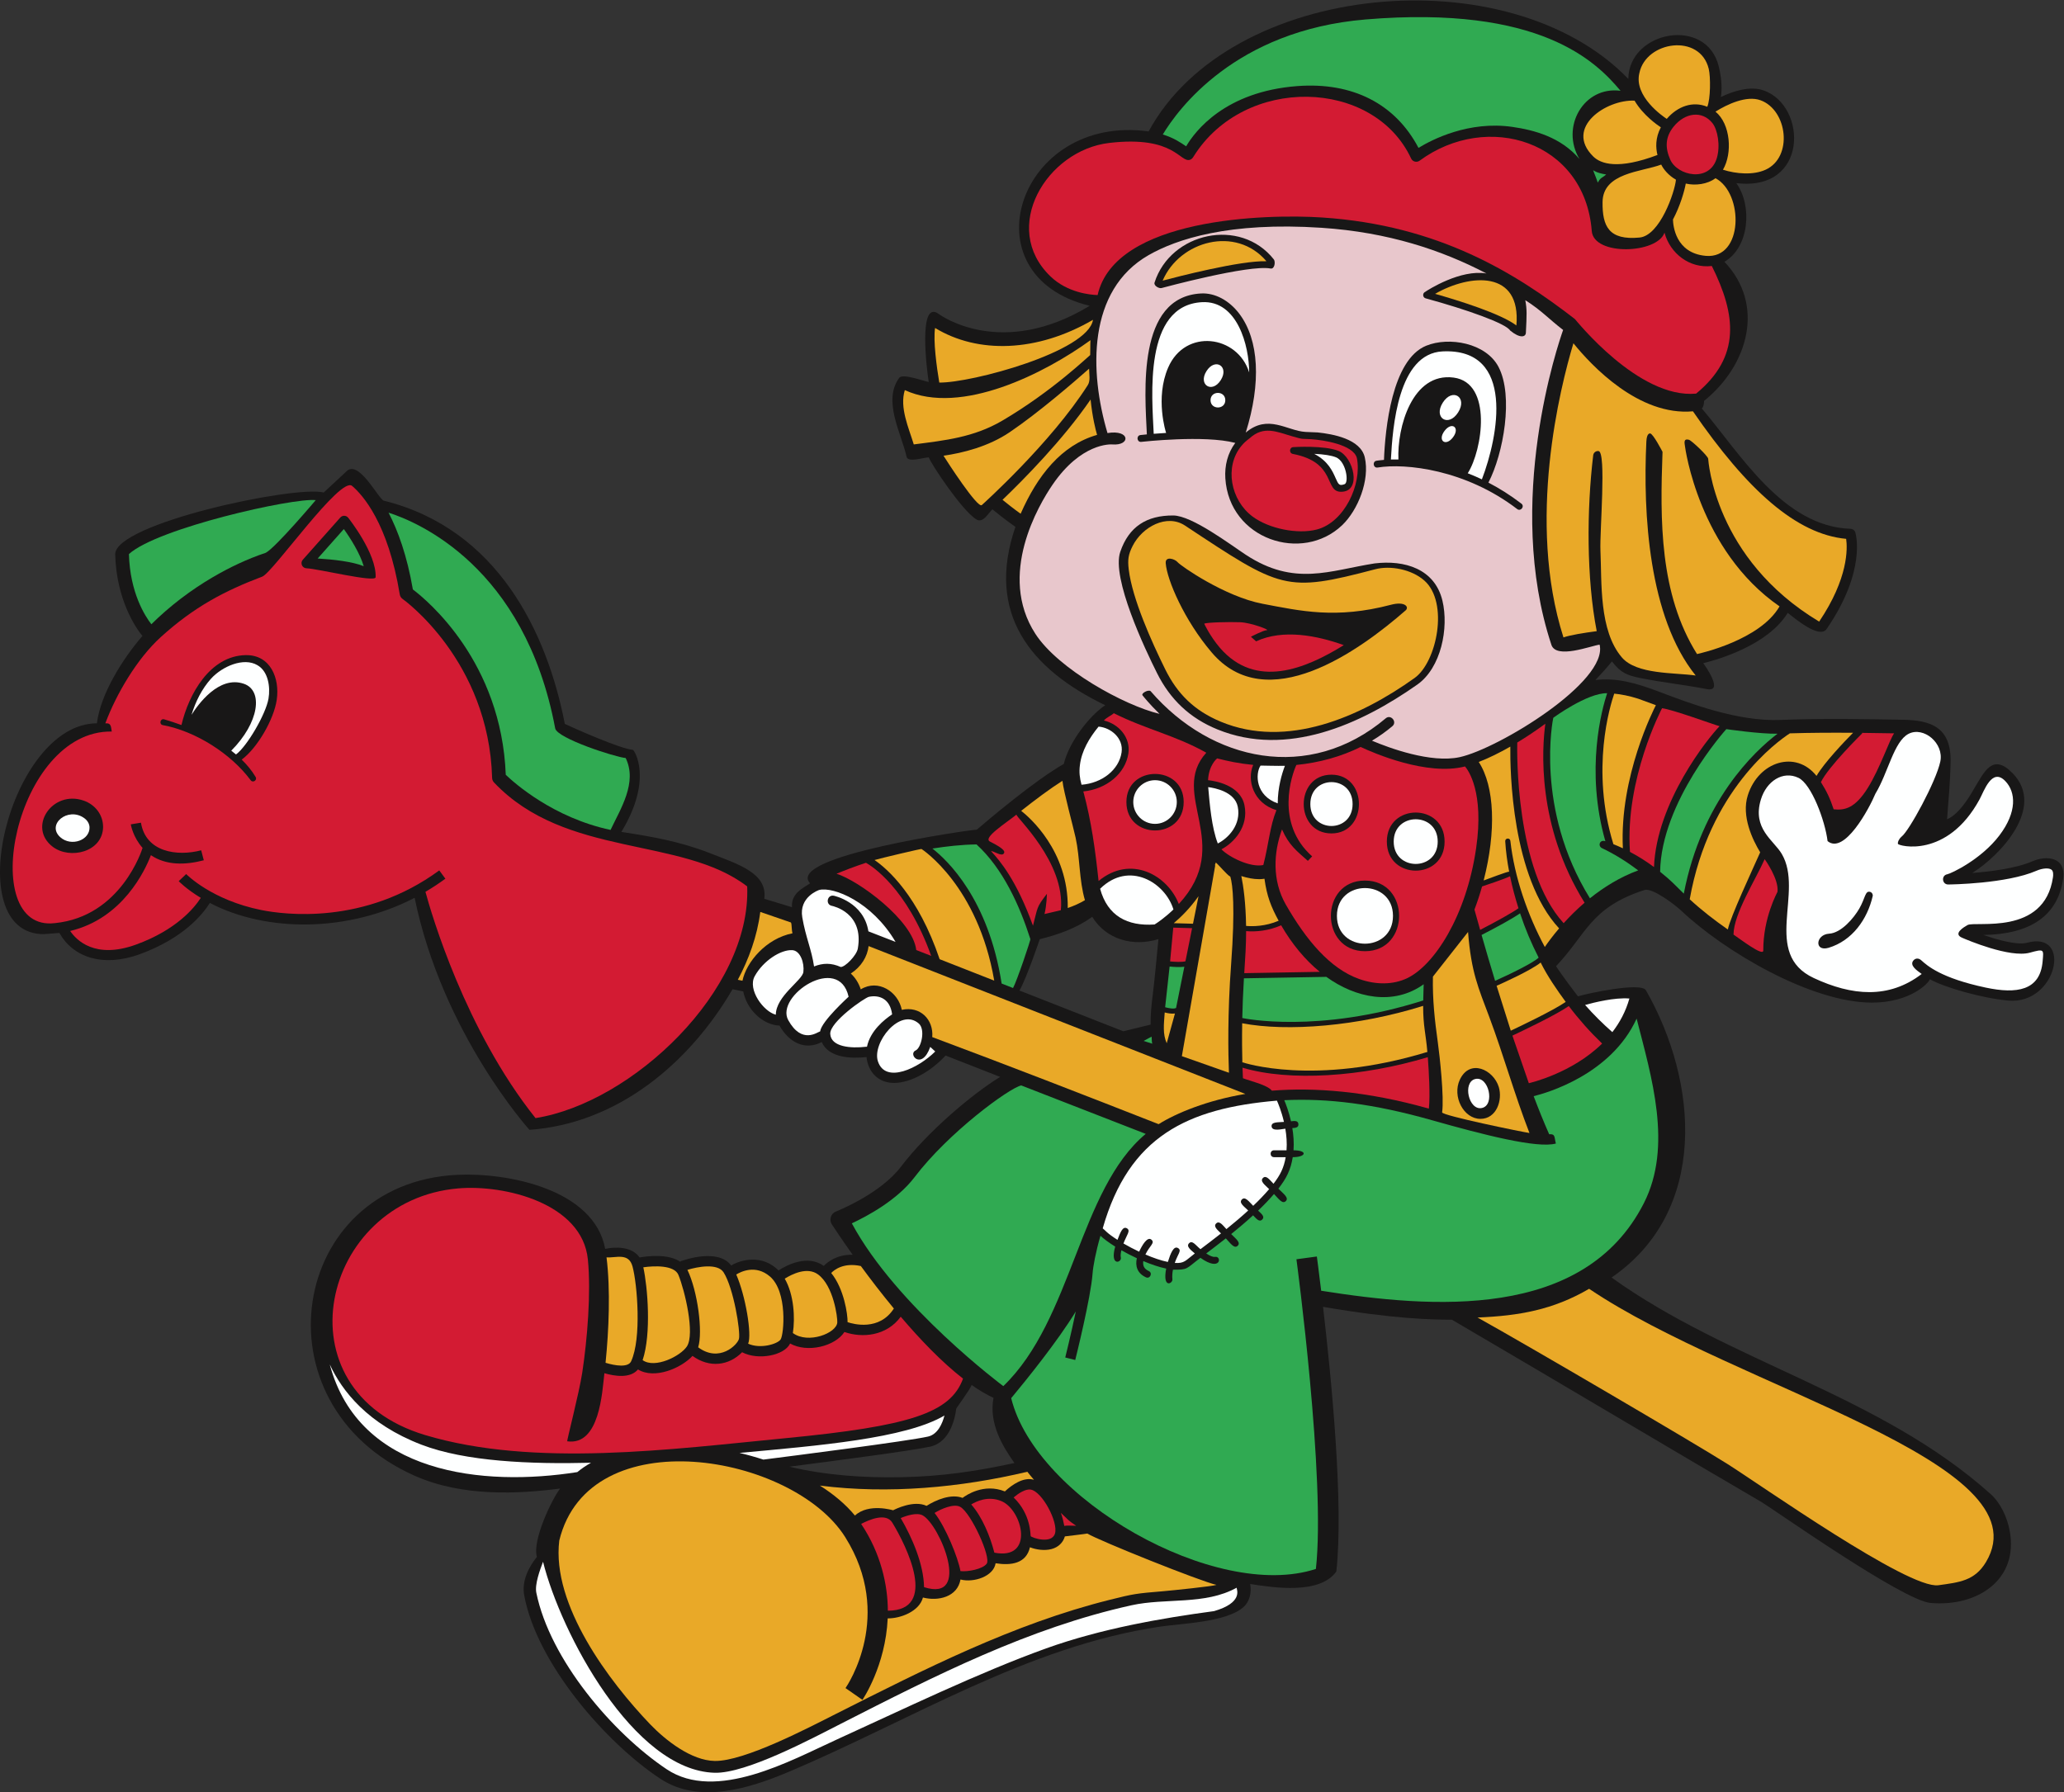 <?xml version="1.0" encoding="UTF-8" standalone="no"?>
<svg
   xmlns:dc="http://purl.org/dc/elements/1.1/"
   xmlns:cc="http://creativecommons.org/ns#"
   xmlns:rdf="http://www.w3.org/1999/02/22-rdf-syntax-ns#"
   xmlns:svg="http://www.w3.org/2000/svg"
   xmlns="http://www.w3.org/2000/svg"
   viewBox="0 0 801.107 695.76"
   height="695.76"
   width="801.107"
   xml:space="preserve"
   id="svg2"
   version="1.1"><rect x="0" y="0" width="801.107" height="695.76" fill="#333333" stroke="none"/><defs
     id="defs6" /><g
     transform="matrix(1.333,0,0,-1.333,0,695.76)"
     id="g10"><g
       transform="scale(0.1)"
       id="g12"><path
         id="path14"
         style="fill:#181717;fill-opacity:1;fill-rule:nonzero;stroke:none"
         d="m 6007.34,2660.19 c 0.55,3.79 0.86,7.37 0.96,10.76 v 4.21 c -1.37,49.15 -52.52,52.47 -90.53,35.95 -47.11,-20.47 -120.64,-29.8 -174.96,-34.02 83.3,52.54 212.54,191.06 118.44,289.43 -59.77,62.5 -83.71,4.26 -113.96,-45.04 -2.35,-3.8 -38.54,-72.25 -77.91,-87.87 3.75,58.13 8.86,98.09 10.21,167.22 1.93,101.24 -58.18,121.35 -139.32,122.47 -89.22,1.66 -238.53,4.43 -356.52,-0.54 -123.24,-5.17 -264.55,48.62 -349.02,80.76 -73.64,28.04 -128.73,42.73 -189.24,35.53 16.87,17.6 32.99,35.71 48.06,54.19 25.53,-33.2 43.83,-40.48 82.25,-48.28 63.89,-12.95 130.45,-20.01 193.87,-32.34 50.47,-9.81 -4.2,67.42 -10.28,75.45 43.91,10.8 188.6,52.65 245.98,146.66 15.16,-11.51 91.93,-78.15 113.24,-47.11 116.1,169.02 85.02,276.71 83.66,281.21 -1.88,6.13 -7.45,10.39 -13.85,10.6 -196.51,6.55 -320.39,217.71 -433.11,350.43 6.27,5.54 6.6,21.96 6.57,22.19 129.06,104.03 178.26,280.08 59.16,405.06 72.12,41.78 82.34,162.39 34.66,229.12 210.51,-25.63 206.88,223.75 80.67,269.5 -41.08,14.9 -91.45,-2.34 -125.57,-18.73 3.18,20.99 3.22,49.82 -6.21,88.88 -35.39,146.67 -261.62,103.92 -263.38,-36.12 -348.14,360.32 -1160.47,283.26 -1396.72,-153.03 -378.92,52.56 -534.69,-419.21 -171.66,-507.84 -255.25,-155.03 -431.85,-29.35 -439.31,-23.87 -61.34,45.22 -34.42,-167.01 -29.3,-197.93 -11.64,1.27 -75.83,25.93 -85.93,12.01 -48.76,-66.98 5.95,-160.73 21.38,-229.67 3.79,-17.88 48.06,-2.52 64.76,-1.84 3.52,-14.27 95.92,-155.24 139.04,-181.13 18.91,-11.35 33.66,18.1 46.23,29.73 9.18,-7.53 41.69,-33.93 66.95,-51.04 -86.99,-252.56 44.06,-414.83 261.51,-519.5 -46.62,-31.04 -105.68,-107.83 -120.66,-171 -84.59,-47.9 -223.15,-165.4 -252.91,-191.06 -12.03,-0.1 -560.65,-76.71 -485.83,-156.64 -19.53,-13.72 -55.83,-28.34 -52.72,-69.59 l -80.56,24.52 c 9.53,74.23 -73.13,99.74 -159.67,133.44 -86.85,33.82 -166.61,47.43 -256.59,61.4 93.41,153.71 37.59,238.88 33.3,239.1 -33.89,1.74 -174.83,64.3 -197.93,75.48 -51.73,266.81 -196.21,568.11 -527.15,650.12 -14.84,3.68 -73.8,123.07 -109.3,84.69 l -65.542,-60.95 c -82.828,21.52 -609.672,-90.28 -607.164,-180.43 3.605,-131.28 59.293,-213.18 79.261,-237.37 -57.238,-66.2 -121.836,-168.36 -132.562,-254.41 -252.973,-0.12 -403.778,-614 -154.75,-614 l 45.488,3.56 c 39.82,-70.97 126.637,-101.03 233.516,-62.16 127.246,46.27 183.652,115.91 204.59,149.49 167.066,-87.01 403.833,-85 596.303,14.98 81.48,-396.21 334.4,-675.78 334.4,-675.78 256.81,18.35 465.73,194.29 591.33,409.53 l 31.17,-6.42 c 9.63,-50.49 54.41,-97.23 105.54,-99.54 28.44,-50.41 75.12,-72.81 122.98,-47.95 20.36,-46.82 86.93,-48.36 130.33,-43.7 4.92,-44.52 35.01,-75.32 79.99,-75.32 51.91,0 111.78,37.57 150.2,79.81 l 159.01,-62.25 c -79.41,-48.24 -211.1,-159 -289.23,-261.99 -60.25,-79.42 -187.83,-129.62 -189.11,-130.12 -14.53,-5.64 -20.41,-23.75 -11.98,-36.84 3.09,-4.8 25.57,-39.49 60.82,-88.95 -45.91,0.87 -73.26,-21.24 -84.08,-32.49 -47.24,33.71 -106.88,2.84 -131.82,-13.17 -46.46,46.67 -107.81,32.46 -137.67,14.29 -38.6,50.95 -136.8,16.34 -148.16,12.07 l 0.62,-1.65 c -35.45,24.57 -96.13,17.11 -119.39,13.03 -21.78,32.01 -70.18,31.66 -100.07,24.98 -32.13,174.2 -284.86,222.76 -430.82,215.67 -488.309,-23.7 -593.195,-667.12 -124.57,-876.135 140.59,-62.696 304.68,-52.872 424.24,-37.54 -23.08,-29.14 -81.87,-150.925 -67.67,-199.062 -23.84,-29.453 -44.51,-69.988 -37.01,-111.328 35.89,-197.899 237.87,-430.352 396.61,-534.895 113.21,-74.566 259.26,-27.887 373,20.062 354.76,149.578 695.99,366.269 1082.81,423.23 59.26,8.907 188.79,12.414 239.77,54.934 20.6,17.168 26.25,43.836 21.6,69.141 69.35,-10.958 203.01,-31.165 250.93,36.335 22.02,196.145 -14.94,567.437 -38.67,770.837 205.82,-35.46 316.66,-37.26 375.37,-37.58 333.32,-195.16 673.03,-397.964 901.27,-530.901 30.36,-17.688 411.04,-287.07 492.62,-294.008 136.84,-11.629 257.03,68.527 229.94,210.902 -7.26,38.243 -25.86,79.922 -55.64,106.598 -323.54,289.799 -759.44,383.109 -1103.46,630.339 282.19,193.55 253.2,568.75 100.02,836.54 -14.26,24.94 -174.49,-10.19 -197.64,-17.59 0.59,-1.86 -47.63,61.85 -64.04,87.77 88.38,92.75 99.53,171.02 257.56,221.86 23.38,7.47 90.78,-44.77 106.6,-59.79 125.96,-119.35 378.81,-268.15 555.7,-268.15 112.31,0 166.1,57.65 168.46,68.17 41.72,-23.69 152.34,-55.47 228.63,-62.26 141.04,-12.59 188.13,204.79 54.53,168.43 -27.77,-7.58 -83.28,7.42 -127.2,22.69 138.57,2.08 216.66,56.98 232.24,163.56 v 0 z M 2625.56,917.395 v 0 c -109.6,-2.207 -220.62,5.359 -327.46,30.632 131.56,16.934 361.45,47.278 410.76,58.463 59.52,13.52 72.77,87.9 75.42,110.4 -1.23,0.12 38.18,52.57 44.92,69.04 21.5,-15.1 42.8,-27.84 63.57,-37.5 -14.16,-75.39 27.53,-142.38 61.06,-189.739 -114.07,-24.597 -211.92,-38.886 -328.27,-41.296 v 0 z m 730.85,1404.415 v 0 c -3.54,-27.77 -6.64,-57.44 -6.08,-86.32 l -79.69,-19.4 -302.13,118.62 c 22.14,40 58.99,149.53 58.99,149.53 54.84,13.66 106.66,31.92 152.79,65.11 41.53,-67.21 119.94,-87.4 192.74,-64.83 -4.4,-47.5 -11.72,-124.19 -16.62,-162.71 v 0 0" /><path
         id="path16"
         style="fill:#e9a928;fill-opacity:1;fill-rule:nonzero;stroke:none"
         d="m 5375.51,3650.2 c 4,-28.09 6.5,-114.87 -78.6,-240.99 -305.64,183.17 -322.79,471.19 -323.16,474.4 -0.96,8.23 -47.89,52.74 -55.84,55 -17.48,5 -12.6,-10.94 -11.64,-19.16 0.33,-2.97 40,-303.34 275.31,-465.92 -56.38,-97.8 -230.41,-136.73 -240.31,-138.86 -109.55,174.71 -107.72,390.95 -100.43,588.94 0,0 -27.36,53.13 -36.04,53.54 -8.75,0.42 -10.62,-15 -11.05,-23.75 -10.02,-208.65 6.58,-511.18 143.65,-681.22 -60.94,8.81 -172.13,2.41 -214.92,52.66 -67.17,78.35 -58.28,219.56 -62.44,311.56 -2.38,55.04 17.75,286.7 -5.45,289.48 -7.7,0.92 -14.71,-4.57 -15.63,-12.29 -18.96,-157.62 -19.82,-358.2 10.26,-512.23 -37.15,-4.88 -76.95,-11.29 -96.86,-18.22 -108.04,338.86 -9.41,729.03 28.97,856.71 52.19,-64.67 190.23,-212.43 348.1,-198.24 158.21,-229.89 301.49,-358.12 446.08,-371.41 v 0 z m -2456.45,113.66 c 60.52,58.03 176.23,174.89 256.43,292.07 5.41,-52.21 14.43,-87.63 18.94,-102.95 -103.98,-29.71 -173.92,-118.76 -222.61,-229.68 -19.5,13.81 -42.05,31.86 -52.76,40.56 v 0 z m -60.3,-15.31 c -12.12,-10.8 -101.83,128.16 -111.49,143.73 55.81,8.03 130.64,26.43 192.71,68.53 84.28,57.15 186.72,145.65 231.19,184.98 -0.04,-16.27 4.47,-34.9 -3.83,-47.87 -107.57,-168.93 -306.58,-347.59 -308.58,-349.37 v 0 z m -198.1,176.66 c -14.76,48.52 -41.84,107.09 -26.1,158.15 164.42,-75.54 409.54,50.18 540.67,145.44 -0.93,-10.11 -0.27,-33.66 -0.85,-43.31 -2.29,-0.87 -110.63,-106.04 -256.85,-191.58 -82.2,-48.08 -165.89,-57.06 -256.87,-68.7 v 0 z m 62.04,339.15 c 124.2,-75.63 296.5,-71.4 459.8,23.75 -14.43,-92.79 -353.89,-184.06 -447.54,-182.79 -7.6,44.91 -18.03,122.27 -12.26,159.04 v 0 0" /><path
         id="path18"
         style="fill:#e9a928;fill-opacity:1;fill-rule:nonzero;stroke:none"
         d="m 4966.52,4474.38 c -88.16,8 -94.9,88.39 -95.31,105.85 20.88,39.24 33.26,82.28 37.34,104.69 27.64,-6.53 63.01,-2.21 86.49,15.55 82.23,-43.62 82.11,-236.07 -28.52,-226.09 v 0 z m -300.31,156.19 c 0.55,86.42 113.77,88.04 170.78,109.62 6.96,-14.31 21.66,-31.9 42.93,-44 -3.26,-35.74 -46.6,-162.75 -105.94,-168.48 -89.94,-8.69 -108.45,33.28 -107.77,102.86 v 0 z m 93.18,295.81 c 24.46,-41.84 65.92,-70.77 76.55,-77.72 -16.6,-31.09 -14.89,-60.3 -9.81,-80.5 -114.43,-43.28 -165.08,-26.26 -187.32,-4.12 -84.55,84.06 38.22,166.23 120.58,162.34 v 0 z m 366.74,1.15 c 78.67,-28.55 95.26,-165.56 14.92,-202.25 -36.13,-16.49 -85.97,-12.26 -124.27,-0.05 28.24,48.07 22.24,133.13 -21.74,169.13 33.85,21.27 90.37,47.95 131.09,33.17 v 0 z m -352.69,79.29 c 19.35,93.52 176.81,116.34 201.99,12.02 5.59,-23.21 5.29,-88.12 -4.32,-110.29 -42.26,17.35 -86.21,1.53 -118,-35.27 -10.32,6.72 -96.39,65.23 -79.67,133.54 v 0 0" /><path
         id="path20"
         style="fill:#d31b33;fill-opacity:1;fill-rule:nonzero;stroke:none"
         d="m 3058.93,4414.32 c -147.68,141.7 -11.55,367.82 171.3,388.98 191.18,22.13 205.41,-59.45 235.26,-48.98 4.31,1.52 7.24,5.11 9.65,9.01 148.18,238.27 524.53,228.42 633.67,-5.45 4.37,-9.39 16.33,-12.45 24.65,-6.38 196.77,144.78 480.93,57.7 501.31,-204.74 5.7,-73.42 190.99,-66.58 211.77,-4.76 16.47,-60.99 73.23,-104.81 137.82,-97.16 70.78,-142.01 85.23,-263.93 -45.73,-371.7 -168.06,-15.75 -350.78,215.47 -353.2,217.34 -172.81,133.53 -395.35,273.07 -735.7,295.59 -162.68,10.79 -602.99,-0.71 -653.75,-225.9 -21.37,0.68 -87.62,6.68 -137.05,54.15 v 0 0" /><path
         id="path22"
         style="fill:#30aa52;fill-opacity:1;fill-rule:nonzero;stroke:none"
         d="m 3976.25,5162.84 c 509.38,42.53 671.78,-123.69 742.32,-207.73 -107.52,14.35 -175.5,-106.13 -119.53,-198.77 -54.29,63.69 -131.23,84.34 -195.43,93.6 -126.85,18.3 -233.75,-36.89 -273.34,-61.09 -67.46,128.31 -191.97,192.04 -352.75,179.96 -210.51,-15.86 -297.79,-131.16 -323.81,-175.44 -15.96,10.84 -35.19,24.43 -67.97,34.47 42.87,71.48 210.06,303.25 590.51,335 v 0 z m 676.09,-475.16 c -9.2,26.22 -9.68,24.37 -13.59,36.34 0.1,-0.1 8.59,-8.1 38.01,-12.67 -12.38,-11 -15.96,-7.78 -24.42,-23.67 v 0 0" /><path
         id="path24"
         style="fill:#d31b33;fill-opacity:1;fill-rule:nonzero;stroke:none"
         d="m 4998.71,4758.33 c -21.6,-70.99 -114.57,-50.91 -135.37,-3.72 -14.82,33.25 -15.45,64.78 9.59,95.84 33.34,41.36 83.11,47.85 113.07,10.7 15.11,-18.74 24.06,-65.58 12.71,-102.82 v 0 0" /><path
         id="path26"
         style="fill:#e9a928;fill-opacity:1;fill-rule:nonzero;stroke:none"
         d="m 4415.33,4271.64 c -46.46,35.11 -172.07,73.75 -236.81,92.12 102.52,58.72 250.97,69.75 236.81,-92.12 v 0 z m -727.77,187.05 c -88.42,104.28 -252.54,59.78 -302.25,-56.52 42.11,11.21 226.58,58.99 302.25,56.52 v 0 0" /><path
         id="path28"
         style="fill:#d31b33;fill-opacity:1;fill-rule:nonzero;stroke:none"
         d="m 3614.43,3920.64 c -49.78,-60.34 -31.44,-157.98 33.03,-205.73 47.34,-35.05 130.22,-52.06 186.52,-37.58 80.32,20.64 132.07,131.49 116.92,208.08 0.1,-0.46 -0.02,0.09 -0.04,0.09 -10.31,39.9 -100.02,52.66 -133.22,54.93 -27.97,1.92 -19.3,-2.04 -54.65,8.32 -46.49,13.63 -83.26,31.33 -123.89,-5.16 l 0.06,0.04 c -10.21,-7.95 -16.05,-12.49 -24.73,-22.99 v 0 z m 151.18,-3.3 v 0 c 1.54,0.1 90.72,5.66 131.93,-11.13 43.44,-17.69 68.79,-118.96 7.25,-118.96 -49.79,0 -11.96,85.64 -140.43,110.29 -11.43,2.2 -10.38,19.05 1.25,19.8 v 0 0" /><path
         id="path30"
         style="fill:#e8c7cc;fill-opacity:1;fill-rule:nonzero;stroke:none"
         d="m 4657.66,3342.09 c -25.43,-3.36 -126.35,-43.09 -140.39,-0.6 -137.97,417.23 20.99,880.15 34.12,917.08 -41.02,31.36 -62.5,56.6 -110.14,86.7 5,-27.91 4.38,-40.41 1.68,-95 -0.63,-12.59 -17.15,-16.97 -45.84,6.68 -11.78,20.27 -125.1,60.71 -245.96,93.69 -8.06,2.19 -9.92,13.16 -3.02,17.88 10.7,7.34 104.27,67.12 180.07,54.58 -129.55,67.61 -285.21,120.12 -480.41,133.04 -269.82,17.86 -422.61,-33.45 -503.34,-79.65 -178.96,-102.4 -172.4,-340.08 -119.74,-518.19 66.72,10.86 67.87,-37.42 14.06,-33.13 -5.14,0.42 -90.78,4.63 -174.2,-117.57 -39.82,-58.33 -161.11,-262.01 -49.84,-433.96 66.52,-102.82 259.04,-208.78 361.54,-233.16 -29.88,28.92 -47.25,51.26 -49.37,53.75 -5.38,6.31 18.26,18.41 23.65,12.1 176.87,-204.86 461.33,-267.23 684.37,-78.77 14.79,12.51 34.14,-10.41 19.36,-22.91 -18.54,-15.65 -38.44,-29.71 -59.42,-42.29 49.48,-20.87 171.49,-66.37 255.69,-47.85 113.14,24.87 432.83,219.95 407.13,327.58 v 0 z M 3361.74,4396.67 c 46.74,146.02 249.65,191 347.36,67.31 4.92,-6.24 2.85,-28.87 -9.71,-26.44 -63.26,11.89 -314.64,-56.23 -317.18,-56.91 -7.35,-2 -23.5,6.67 -20.47,16.04 v 0 z m -41.02,-444.16 c 6.21,0.7 12.42,1.32 18.62,1.9 -5.51,121.6 -30.24,400.29 157.61,410.43 40.22,2.25 81.96,-19.9 111.57,-59.07 57.57,-76.18 64.08,-201.51 18.77,-346.05 65.25,54.96 119.92,5.12 173.82,1.9 l 35.84,-1.53 c 44.2,-4.75 124.59,-18.84 136.94,-72.68 15.09,-66.02 -19.85,-153.57 -66.08,-197.62 -116.07,-110.57 -328.77,-41.56 -340,136.99 -2.28,36.38 6.66,73.35 28.97,102.85 -89.65,23.69 -271.9,3.22 -273.77,3.01 -12.87,-1.48 -15.08,18.41 -2.29,19.87 v 0 z m 805.98,-726.8 c -166,-116.59 -379.84,-212.75 -581.74,-130.56 -80.8,32.89 -137.56,87.38 -175.72,163.42 -34.94,69.59 -133.46,277.41 -107.31,353.91 25.08,73.38 76.78,106.15 154.14,105.79 54.79,-0.26 166.66,-85.11 211.39,-114.45 142.31,-93.34 244.45,-45.55 375.02,-25.16 86.41,10.43 175,-15 197.5,-108.57 19.04,-79.6 -3.83,-195.6 -73.28,-244.38 v 0 z m 290.98,511.22 c -150.3,115.2 -325.1,134.22 -406.39,120.99 -12.77,-2.1 -16.09,17.54 -3.4,19.71 1.5,0.26 9.24,1.5 21.88,2.51 3.37,89.13 22.87,291.83 122.93,332.49 66.54,27.04 174.16,8.23 210.7,-61.91 44.1,-84.59 14.24,-252.52 -29.55,-336.73 31.42,-16.32 63.67,-36.42 95.99,-61.2 10.34,-7.92 -1.79,-23.81 -12.16,-15.86 v 0 0" /><path
         id="path32"
         style="fill:#e9a928;fill-opacity:1;fill-rule:nonzero;stroke:none"
         d="m 4147.09,3528.89 c -36.64,32.42 -98.57,44.4 -142.66,32.8 -262.11,-68.98 -273.41,-58.3 -554.08,127.22 -52.81,34.91 -124.35,-3.6 -152.44,-59.34 -12.44,-24.75 -14.84,-39.41 -11.37,-68.48 10.32,-85.64 66.94,-211.29 106.23,-290.8 35.34,-71.5 84.57,-120.46 161.55,-152.52 192.71,-80.3 405.86,13.66 564.74,127.3 64.65,46.22 100.32,220.27 28.03,283.82 v 0 z m -54.26,-86.98 c -134.76,-117.77 -404.69,-312.53 -565.45,-121.64 -78.73,92.6 -129.47,210 -133.14,259.01 -1.66,21.97 27.36,12.02 34.51,3.08 8.34,-10.41 137.5,-100.41 247.5,-121.25 110,-20.84 213.75,-45.03 373.77,-2.91 41.48,10.91 53.55,-6.9 42.81,-16.29 v 0 0" /><path
         id="path34"
         style="fill:#30aa52;fill-opacity:1;fill-rule:nonzero;stroke:none"
         d="m 3355,2179.88 -25,8.12 23.03,12.41 c 1.01,-7.78 0.11,-13.07 1.97,-20.53 v 0 z m 1410.39,73.1 c 43.07,-168.85 105.72,-371.36 21.06,-537.61 -174.26,-342.4 -618.81,-305.8 -939.57,-254.95 -6.8,56.66 -11.76,93.71 -12.56,99.71 l -59.46,-8.02 c 0.84,-6.39 85.65,-640.579 56.66,-901.837 -291.05,-95.644 -815.56,204.493 -887.2,497.307 42.07,50.62 134.86,165.1 188.14,252.6 -13.96,-66.75 -30.51,-133.08 -30.76,-134.15 l 29.1,-7.3 c 1.84,7.4 45.37,182.05 50.41,251.3 1.54,21.22 8.97,62.03 23.03,110.54 9.82,-9.34 24.84,-20.34 42.91,-31.55 -16.33,-59.04 19.67,-46.7 16.37,-31.79 -1.2,5.38 -0.3,12.88 1.62,21.1 14.16,-8.06 29.37,-15.97 45.04,-23.23 -4.91,-21.51 0.17,-43.43 26.46,-55.58 11.88,-5.48 20.43,12.61 8.38,18.19 -13.79,6.34 -18.09,15.8 -16.09,29.1 23.08,-9.75 46.09,-17.56 66.64,-21.9 -11.25,-59.68 19.41,-43.33 18.12,-31.46 -1.01,9.34 -0.17,19.01 1.6,28.23 44.87,0 36.04,1.3 79.98,34.6 60.41,-42.76 63.05,6.52 42.35,2.81 -5.88,-1.09 -15.32,3.25 -25.47,9.91 16.97,12.83 36.46,27.65 57.07,43.93 13.12,-13.62 24.39,-31.35 34.59,-21.52 9.92,9.57 -6.47,21.14 -18.93,34.07 21.16,17.08 42.89,35.46 63.73,54.59 7.87,-7.75 17.48,-21.5 26.64,-12.22 8.91,9.05 -4.08,18.05 -12.03,25.89 16.58,15.86 32.27,32.08 46.23,48.4 13.07,-13.2 24.42,-30.57 34.46,-20.62 9.98,9.88 -7.74,22.03 -21.7,36.16 23.47,29.99 35.93,54.77 41.87,91.77 39.94,0 44.12,20 2.31,20 1.54,22.54 -0.18,44.61 -3.52,64.71 6.31,0.56 18.71,0.11 17.72,11.56 -1.04,11.91 -13.99,8.83 -21.57,8.19 -6.25,27.57 -14.64,49.66 -19.63,61.48 125.92,5.85 259.13,-9.83 430.38,-58.43 148.1,-41.97 306.75,-82.9 360.52,-67.78 -5.06,18.07 -0.8,28.59 -19.57,26.99 -16.09,36.31 -30.99,73.44 -45.17,110.94 36.68,8.94 225.21,62.28 299.84,225.87 v 0 z M 2480.28,1656.75 c 44.83,20.87 131.89,67.45 182.56,134.26 98.75,130.18 275.18,259.46 310.75,267.36 l 362.5,-141.1 c -194.51,-162.18 -212.87,-540.54 -414.74,-734.63 0,0 -310.93,231.81 -441.07,474.11 v 0 0" /><path
         id="path36"
         style="fill:#30aa52;fill-opacity:1;fill-rule:nonzero;stroke:none"
         d="m 2843.42,2760.25 c 77.36,-70.85 125.5,-178.12 156.64,-275.49 2.48,0.78 -40,-124.81 -50.36,-142.68 l -33.2,13.04 c -38.36,245.74 -157.32,358.57 -201.55,393.15 41.47,6.32 83.44,11.36 128.47,11.98 v 0 z m 2183.16,335.76 c -2.03,-2.01 -190.04,-211.99 -192.75,-415.42 31.68,-25.32 42.17,-37.34 68.96,-63.61 52.23,270.83 205.67,414.46 272.78,465.67 -50.82,-0.99 -148.99,13.36 -148.99,13.36 v 0 z m -1633.98,-809.94 12.99,118.54 c 12.26,-1.24 29.27,-2.38 42.93,-0.59 l -24.3,-120.95 -0.61,0.85 c -4.63,-3.27 -18.79,-1.19 -31.01,2.15 v 0 z m 469.28,88.48 c 84.8,-61.22 195.09,-85.04 283.49,-21.52 -0.68,-15.69 -1.09,-31.44 -1.33,-47.19 -306.05,-97.35 -522.16,-52.18 -526.83,-51.17 0.76,35.12 2.22,73.98 4.76,115.67 l 239.91,4.21 v 0 z m 452.05,122.05 c 41.4,21.26 88.73,46.65 112.09,63.09 15.5,-46.48 31.99,-85.56 54.06,-129.14 -14.2,-14.13 -80.04,-46.8 -126.76,-67.52 -13.5,44.41 -26.68,88.93 -39.39,133.57 v 0 z m 315.52,106.79 c -161.56,261.16 -107.32,522.95 -106.75,525.59 -0.2,0.04 98.84,72.78 156.85,71.7 -15.12,-45.89 -64.41,-223.29 -5.16,-431.09 -17.09,5.76 -22.46,-14.23 -9.76,-20.2 36.93,-17.42 72.58,-39.99 105.39,-64.68 -54.08,-20.05 -101.13,-49.69 -140.57,-81.32 v 0 0" /><path
         id="path38"
         style="fill:#30aa52;fill-opacity:1;fill-rule:nonzero;stroke:none"
         d="m 924.977,3592.95 c 45.863,-2.77 100.863,-8.91 134.113,-22.37 -11.03,37.57 -38.96,81.76 -57.95,108.11 l -76.163,-85.74 v 0 0" /><path
         id="path40"
         style="fill:#30aa52;fill-opacity:1;fill-rule:nonzero;stroke:none"
         d="m 375.414,3605.82 c 82.141,75.25 478.195,164.6 543.977,157.16 0,0 -116.875,-138.34 -145.438,-153.3 -54.324,-18.14 -105.281,-42.52 -153.812,-70.82 -64.821,-37.93 -126.043,-84.52 -179.422,-137.36 -18.391,23.7 -62.203,91.61 -65.305,204.32 v 0 z M 1616.52,3098.35 c 5.45,-29.2 175.16,-84 205.29,-86.46 34.75,-71.64 -15.22,-148.3 -44.04,-209.39 -166.88,35.52 -280.1,136.53 -305.12,160.55 -12.61,328.78 -227.86,507.54 -270.51,539.81 -16.93,98.6 -43.46,171 -70.73,223.54 82.66,-26.23 396.54,-155.72 485.11,-628.05 v 0 0" /><path
         id="path42"
         style="fill:#d31b33;fill-opacity:1;fill-rule:nonzero;stroke:none"
         d="m 1333.98,1758.49 c 136.08,11.67 361.37,-43.75 377.7,-206.58 9.67,-96.51 -1.65,-233.52 -16.41,-330.57 -9.25,-60.27 -45.61,-199.11 -43.59,-199.39 94.35,-13.29 101.64,142.84 108.17,198.26 29.44,-8.48 74.98,-16.01 97.79,11 48.59,-29.81 126.4,4.25 158.74,39.44 49.83,-36.03 106.05,-28.33 144.43,10.7 47.06,-24.8 123.83,-9.03 139.75,25.45 49.92,-28 130.55,-8.64 158.17,33.5 52.69,-18.3 122.85,-11.53 163.97,44.49 56.37,-66.24 119.26,-131.92 181.41,-180.3 -36.59,-100.04 -153.9,-138.32 -516.8,-173.44 -329.37,-31.859 -731.87,-86.155 -1049.42,9.08 -433.132,129.88 -303.156,684.1 96.09,718.36 v 0 0" /><path
         id="path44"
         style="fill:#e9a928;fill-opacity:1;fill-rule:nonzero;stroke:none"
         d="m 1628.44,732.832 c 86.63,356.208 680.86,252.09 832.71,9.856 143.07,-228.243 6.64,-430.958 0.76,-439.473 l 49.27,-34.25 c 1.06,1.531 67.3,99.101 73.55,237.265 37.66,-0.476 92.16,20.547 102.64,60.754 44.61,-11.504 100.46,1.649 109.33,52.461 38.81,-10.043 96.28,9.149 102.26,47.285 44.81,-7.035 88.99,-1.195 99.97,46.598 18.04,-7.144 42.59,-10.508 62.5,-5.293 19.76,5.188 33.69,18.305 39.21,36.953 0,0.024 63.09,7.524 65.38,8.332 33.57,-20.593 329.88,-139.472 376.03,-149.519 -9.67,-4.016 -131.74,-16.496 -154.82,-18.43 -79.2,-6.621 -85.59,-7.449 -156.59,-25.215 C 2949.98,489.934 2691.44,357.91 2435.55,228.84 2353.74,187.578 2167.56,89.746 2081.45,91.008 c -68.9,1.016 -143.86,60.555 -187.97,106.394 -119.08,124.219 -287.87,347.754 -265.04,535.43 v 0 0" /><path
         id="path46"
         style="fill:#e9a928;fill-opacity:1;fill-rule:nonzero;stroke:none"
         d="m 2925.89,875.996 c -61.34,24.688 -113.31,-11.367 -123.12,-18.867 -33.48,12.754 -77.44,-5.82 -104.86,-23.191 -37.46,17.468 -91.25,-9.661 -97.4,-12.883 0.06,-0.117 -71.11,21.925 -111.13,-15.379 -27.28,33.062 -62.37,62.176 -101.98,87.285 199.56,-25.266 409.46,-5.859 603.93,40.281 6.22,-7.969 12.72,-15.715 19.28,-23.398 -30.19,9.179 -64.11,-14.602 -84.72,-33.848 v 0 0" /><path
         id="path48"
         style="fill:#e9a928;fill-opacity:1;fill-rule:nonzero;stroke:none"
         d="m 1766.05,1557.65 c 26.86,-2.2 64.56,14.91 75.72,-26.66 13.87,-51.67 26.68,-209.53 -4.13,-276.09 -8.64,-18.67 -45.95,-13.05 -74.44,-4.29 9.61,94.47 14.57,213.11 2.85,307.04 v 0 z m 740.5,-25.29 c 27.45,-37.45 60.18,-80.27 96.14,-123.73 -42.46,-66.09 -117.89,-45.41 -134.74,-39.72 0.35,23.33 -10.43,97.44 -47.68,143.18 8.09,8.52 35.42,31.34 86.28,20.27 v 0 z m -124.94,-24.22 c 45.62,-33.1 57.34,-126.13 56.35,-140.12 -2.19,-31.23 -84.85,-63.53 -129.33,-30.79 6.66,43.26 3.48,111.61 -23.67,158.38 20.69,12.96 65.18,35.38 96.65,12.53 v 0 z m -140.06,-5.96 c 52.19,-44.33 41.06,-168.97 31.44,-183.61 -9.29,-13.61 -59.52,-28.4 -94.63,-12.37 11.58,26.82 -7.53,139.31 -34.57,201.51 12.6,7.83 55.98,30 97.76,-5.53 v 0 z m -134.61,11.72 c 29.26,-45.88 49.58,-172.68 44.7,-193.55 -3.97,-17.07 -56.68,-70.56 -118.76,-24.67 14.13,44.87 -1.52,163.8 -31.32,225.59 29.59,9.06 87.83,20.14 105.38,-7.37 v 0 z m -233.78,14.8 c 32.07,4.65 90.36,6.76 102.24,-22.22 18.01,-43.9 48.92,-171.29 24.57,-208.37 -18.16,-27.66 -92.38,-65.57 -128.82,-39.8 25.77,77.12 14.64,212.72 2.01,270.39 v 0 0" /><path
         id="path50"
         style="fill:#d31b33;fill-opacity:1;fill-rule:nonzero;stroke:none"
         d="m 2585.17,528.586 c -0.26,74.91 -20.4,167.293 -77.73,252.754 23.79,12.398 72.6,33.672 90.9,3.465 40.91,-67.489 134.87,-255.645 -13.17,-256.219 v 0 z m 503.81,284.812 c 25.53,-23.261 16.2,-18.035 44.57,-37.5 -19.16,0.43 -26.97,1.258 -34.59,-0.41 -1.75,9.453 -5.62,26.457 -9.98,37.91 v 0 z m -137.63,44.981 c 13.65,11.582 34.37,25.519 49.88,22.949 33.34,-5.613 80.45,-94.637 70.63,-127.832 -9.56,-32.363 -68.52,-12.266 -70.77,-7.605 -1.19,2.5 1.68,62.976 -49.74,112.488 v 0 z m -123.38,-20.344 c 14.9,9.223 49.39,25.649 87.56,9.836 62.24,-25.715 97.69,-173.191 -20.25,-150.254 -12.09,47.285 -35.03,103.633 -67.31,140.418 v 0 z M 2721.2,813.313 c 16.88,10.566 56,28.679 75.18,17.468 31.74,-18.543 90.08,-147.148 76.59,-165.351 -11.73,-15.84 -55.3,-24.051 -76.33,-21.485 -7.09,39.289 -42.91,127.989 -75.44,169.368 v 0 z m -98.56,-14.961 c 16.71,7.214 46.99,16.929 63.73,7.968 49.78,-26.601 144.74,-253.925 4.22,-209.211 -1.27,67.149 -34.11,143.145 -67.95,201.243 v 0 0" /><path
         id="path52"
         style="fill:#feffff;fill-opacity:1;fill-rule:nonzero;stroke:none"
         d="M 3535,527.363 C 3382.64,506.945 3206.66,476.484 3046.13,418.867 2848.42,347.559 2629.16,241.172 2436.09,153.254 2303.02,92.648 2085.11,-29.473 1941.13,66.894 1783.55,172.363 1601.29,386.453 1561.67,580.762 c -5.02,24.601 10.33,66.125 19.5,90.351 51.86,-207.879 263.29,-607.636 499.38,-614.5 92.32,-2.676 283.98,99.989 369.5,143.582 272.44,138.86 545.03,278 844.52,344.192 99.86,22.078 213.71,-0.071 306.06,51.101 1.19,-6.843 18.06,-43.925 -65.63,-68.125 v 0 z M 2222.77,968.652 c -23.24,7.547 -46.56,14.063 -69.53,19.5 228.28,21.098 482.87,41.568 596.8,108.938 -6.04,-23.21 -19.38,-54.89 -47.82,-61.35 -58.5,-13.27 -392.18,-56.013 -479.45,-67.088 v 0 z M 960.133,1245.92 c 35.879,-77.74 110.707,-173.71 266.997,-233.81 128.26,-49.317 318,-57.083 493.8,-52.637 -13.88,-7.743 -27.28,-16.778 -40.03,-27.246 -272.06,-42.864 -635.25,-7.239 -720.767,313.693 v 0 0" /><path
         id="path54"
         style="fill:#e9a928;fill-opacity:1;fill-rule:nonzero;stroke:none"
         d="m 5782.68,670.32 c -32.76,-54.644 -77.21,-59.082 -138.73,-67.554 -87.25,-12.024 -516.84,291.843 -614.69,353.535 -97.68,61.569 -581.37,345.199 -727.13,426.159 120.49,4.81 220.43,22.4 324.96,83.65 431.29,-291.22 1330,-504.743 1155.59,-795.79 v 0 z M 2529.1,2464.22 c -3.49,-30.5 -21.09,-60 -51.81,-79.96 12.31,-11.31 22.52,-26.38 29.03,-46.11 50.85,31.21 109.05,-7.01 119.49,-59.65 52.92,11.77 92.86,-27.71 88.65,-79.39 220.65,-82.38 439.9,-167.51 659.15,-253.58 51.53,32.41 142.78,69.91 252.54,88.06 L 2529.1,2464.22 v 0 z m -367.24,-100.96 -13.52,2.79 c 31.64,59.67 56.32,125.95 65.4,197.6 l 89.08,-30.66 c 3.13,-3.75 1.41,-19.04 4.69,-31.55 -76.56,-15.14 -134.19,-83.26 -145.65,-138.18 v 0 0" /><path
         id="path56"
         style="fill:#feffff;fill-opacity:1;fill-rule:nonzero;stroke:none"
         d="m 3742.52,1932.41 c 3.34,-19.59 5.14,-41.12 3.53,-62.96 h -36.46 c -13.18,0 -13.16,-20 0,-20 h 34.02 c -5.5,-31.43 -15.99,-52.11 -35.56,-77.45 -10.84,10.98 -21.16,26.28 -30.71,16.85 -9.66,-9.56 6.23,-20.52 18.03,-32.47 -13.87,-16.34 -29.67,-32.63 -46.37,-48.59 -12.22,12.05 -23.39,28.23 -32.98,18.48 -9.56,-9.69 6.44,-20.41 18.36,-32.16 -20.73,-18.95 -42.37,-37.21 -63.4,-54.17 -10.26,10.65 -20.22,25.76 -29.79,16.52 -9.45,-9.14 4.59,-19.19 14.08,-29.05 -21.77,-17.2 -42.36,-32.78 -59.84,-45.95 -14.96,12.29 -23.5,26.74 -33.05,17.44 -9.49,-9.25 4.85,-19.7 16.64,-29.86 -27.4,-20.78 -30.02,-29.43 -58.41,-27.58 8.82,25.98 21.36,36.29 9.43,43.3 -12.56,7.36 -21.47,-14.84 -29.57,-40.48 -19.98,4.1 -42.64,11.95 -65.27,21.68 12.03,25.6 28.69,33.61 17.55,43.16 -11.83,10.16 -26.77,-15.34 -35.89,-34.94 -15.98,7.56 -31.53,15.74 -45.63,23.92 9.14,24.53 22.05,37.65 9.79,44.3 -12.19,6.62 -19.09,-12.81 -27.25,-33.71 -31.91,20.22 -35.84,28.26 -42.95,33.47 76.72,268.2 246.13,349.57 507.25,371.96 2.97,-6.54 13.12,-30.28 20.48,-61.97 -17.46,-1.51 -37.2,0.54 -36.01,-13.13 1.35,-15.47 30.6,-7.4 39.98,-6.61 v 0 0" /><path
         id="path58"
         style="fill:#feffff;fill-opacity:1;fill-rule:nonzero;stroke:none"
         d="m 4744.36,2311.46 c -10.63,-37.79 -28.23,-70.15 -49.63,-97.85 -28.05,24.63 -54.59,51 -79.36,79.09 25.16,7.04 86.27,22.42 128.99,18.76 v 0 0" /><path
         id="path60"
         style="fill:#e9a928;fill-opacity:1;fill-rule:nonzero;stroke:none"
         d="m 4919.98,2600.5 c 56.54,317.68 254.96,459.52 291.58,483.25 58.93,1.88 123.77,2.09 184.03,1.63 -25.84,-26.2 -83.27,-86.37 -106.43,-125.6 -60.31,76.01 -168.53,42.46 -200,-56.35 -19.43,-61 14.18,-130.2 36.04,-166.17 -23.34,-52.67 -86.76,-188.15 -94.22,-224.76 -38.85,27.03 -76.14,55.92 -111,88 v 0 z m -149.84,584.07 51.36,-18.8 c -5.56,-10.68 -106.5,-207.89 -96.11,-416.81 -9.04,4.3 -18.28,8.27 -27.64,12 -67.11,218.03 -9.31,404.49 2.46,438.44 19.93,-1.94 43.25,-6.27 69.93,-14.83 v 0 z M 4558.93,2301.6 c -36.7,-25.36 -136.39,-72.73 -159.93,-83.81 l -41.29,130.76 c 18.62,8.23 99.44,44.56 128.33,67.69 19.27,-39.16 47.1,-79.34 72.89,-114.64 v 0 z m -60.86,159.97 c -50.26,93.49 -88.48,203.51 -100.32,309.13 -1.07,9.64 -15.5,8.34 -14.94,-1.27 1.84,-30.02 5.86,-59.57 11.47,-88.79 -1.51,2.43 -66.43,-22.78 -74.26,-25.39 36.8,143.43 32.17,273.88 -14.34,345.14 28.11,10.87 59.26,26.01 91.96,44.71 -0.82,-70.26 3.86,-380.78 142.05,-529.36 -18.87,-22.15 -32.83,-41.31 -41.62,-54.17 v 0 z m -881.16,-222.14 c 131.35,-25.24 337.7,-8.81 526.9,50.64 0,-60.01 7.64,-78.96 12.44,-135.89 l -0.51,1.6 c -330.06,-100.49 -535.8,-30.8 -537.83,-30.08 l -0.51,-1.42 c -0.78,29.5 -1.25,68.65 -0.49,115.15 v 0 z m 49.34,419.61 c 5.33,0 10.49,0.5 15.53,1.25 6.95,-50.88 19.27,-81.74 41.31,-122.35 -39.26,-16.74 -75.96,-16.69 -94.85,-15.02 -0.94,66.97 -7.63,114.83 -13.81,145.24 17.43,-5.63 35.24,-9.12 51.82,-9.12 v 0 z m -274.92,-388.2 c 8.98,-2.34 19.96,-4.38 29.8,-3.05 l -23.94,-86.66 c -12.03,27.4 -8.36,54.32 -5.86,89.71 v 0 z m 26.37,260.06 c 21.36,18 47.73,43.99 72.1,78.6 l -16.13,-80.24 -55.97,1.64 v 0 z m -324.15,414.58 c 3.46,-32.2 31.33,-133.32 38.33,-165.44 13.08,-60.09 10.01,-123.75 27.16,-182.2 -15.27,-9.19 -32.28,-16.65 -50.02,-22.81 1.96,167.02 -112.59,265.09 -135.57,283.03 39.5,31.25 83.44,64.25 120.1,87.42 v 0 z m -410.13,-198.66 c 1.69,-1.07 164.29,-106.92 211.51,-383.23 l -158.94,62.38 c -62.38,184.68 -151.43,262.58 -189.56,288.85 13.45,4.13 138.23,33.97 136.99,32 v 0 0" /><path
         id="path62"
         style="fill:#d31b33;fill-opacity:1;fill-rule:nonzero;stroke:none"
         d="m 5047.5,2497.7 c 0.55,60.65 64,159.2 90.72,219.64 1.82,-2.54 41.78,-58.41 37.35,-94.98 -0.16,-1.22 -41.82,-75 -41.39,-171.19 0.08,-18.54 -69.59,35.29 -86.68,46.53 v 0 z m -2124.69,236.14 c 3.07,4.59 5.63,11.65 -40.31,34.77 -21.49,10.84 44.3,52.15 77.26,78.55 -4.08,-5.86 143.13,-138.45 129.11,-278.53 l -47.56,-11.09 c 6.6,26.4 6.58,56.42 7.13,58.89 -31.9,-40.79 -26.33,-39.4 -40.69,-92.9 -47.91,132.31 -95.78,188.68 -122.03,217.06 7.41,1.15 30.53,-16.57 37.09,-6.75 v 0 z m 2498.46,351.31 c 34.12,-0.36 66.07,-0.9 93.94,-1.4 -13.08,-17.32 -41.25,-102.43 -77.08,-159.52 -36.88,-58.75 -66.88,-65.18 -99.01,-61.7 -10.25,31.22 -20.49,52.88 -37.13,79.07 21.06,44.49 119.44,141.38 120.43,142.38 l -1.15,1.17 v 0 z m -581.82,71.76 c -1.09,-2.05 -108.32,-206.23 -93.43,-418.37 24.92,-13.27 47.24,-27.34 69.96,-44.19 7.56,189.2 157.2,375.45 190.97,410.24 -14.31,3.59 -137.46,48.89 -167.5,52.32 v 0 z m -529.66,-645.58 c -5.57,19.72 -11.16,39.43 -16.59,59.16 8.23,21.65 15.65,44.16 22.15,67.4 8.4,2.76 63.05,20.81 81.54,29.67 7.06,-33.93 14.24,-60.6 24.54,-93.16 -16.35,-11.97 -65.24,-39.13 -111.64,-63.07 v 0 z m -1788.31,195.49 c 15.61,-8.68 118.57,-72.33 189.96,-271.2 l -43.56,17.09 c -9.97,86.99 -169.25,203.19 -232.13,222.11 23.36,9.78 52.3,20.94 85.73,32 v 0 z m 949.59,-190.49 -19.37,-96.45 c -10.37,-2.83 -30.92,-1.68 -44.65,-0.33 4.3,44.04 8.03,85.48 9.18,98.41 l 54.84,-1.63 v 0 z m 232.31,-473.27 c -12.74,16.82 -64.2,28.4 -84.3,36.29 -0.39,7.6 -0.84,17.97 -1.25,30.67 136.43,-40.89 348.73,-27.07 539.55,30.62 2.89,-38.34 7.35,-111.49 3.07,-149.87 -180.78,51.53 -335.74,62.14 -457.07,52.29 v 0 z m 849.55,487.82 c -141.88,155.02 -135.63,503.69 -135.06,526.15 26.78,16.2 54.3,34.59 81.78,54.77 -9.53,-69.24 -26.29,-295.88 114.24,-521.3 -23.42,-20.11 -43.79,-40.58 -60.96,-59.62 v 0 z m -929.98,-145.52 c 2.93,43.96 5.43,82.67 5.41,122.41 29.2,-2.52 65.74,1.08 102.01,16.95 31.39,-54.45 69.75,-100.54 112.36,-135.51 l -219.78,-3.85 v 0 z m 1042.01,-205.07 c -87.95,-86.42 -208.81,-114.35 -213.44,-115.39 l -47.77,138.55 c 20.72,9.71 125.08,59.01 164.12,86.1 29.36,-38.85 61.86,-75.4 97.09,-109.26 v 0 0" /><path
         id="path64"
         style="fill:#feffff;fill-opacity:1;fill-rule:nonzero;stroke:none"
         d="m 3892.77,2552.17 c 0,-108.04 163.21,-108.04 163.21,0 0,108 -163.21,108.01 -163.21,0 v 0 z m 165.34,216.32 c 0,-86.73 128.12,-86.73 128.12,0 0,86.72 -128.12,86.73 -128.12,0 v 0 z m -119.73,109.34 c 0,85.16 -123.01,85.17 -123.01,0 0,-85.18 123.01,-85.17 123.01,0 v 0 z m -197.07,111.4 c -8.89,-23.26 -20.92,-63.39 -20.88,-109.41 -64.53,22.31 -65.9,85.51 -50.18,109.93 -0.64,0.41 53.71,-1.3 71.06,-0.52 v 0 z m -223.36,-62.09 c 19.08,-2.41 77.09,-13.25 86.01,-56.78 10.77,-52.59 -27.75,-92.12 -58.06,-107.32 -17.85,46.1 -23.6,114.05 -27.95,164.1 v 0 z m -156.13,-400.03 c -79.42,-5.51 -137.03,24.98 -158.58,104.05 84.51,82.99 189.79,17.92 213.5,-60.31 -26.33,-25.36 -48.48,-39.78 -54.92,-43.74 v 0 z m 1.32,420.23 c -34.96,0 -63.37,-28.53 -63.37,-63.61 0,-35.07 28.41,-63.6 63.37,-63.6 34.97,0 63.4,28.53 63.4,63.6 0,35.08 -28.43,63.61 -63.4,63.61 v 0 z m -218.73,43.93 c 4.89,41.27 27.19,79 54.3,112.05 35.55,-2.62 73.2,-33.6 67.01,-75.11 -7.54,-50.59 -56.66,-89.5 -116.6,-94.13 -5.37,19.9 -7.4,36.21 -4.71,57.19 v 0 0" /><path
         id="path66"
         style="fill:#d31b33;fill-opacity:1;fill-rule:nonzero;stroke:none"
         d="m 4265.7,2987.34 c -110.66,-28.52 -266.62,39.23 -303.92,56.79 -56.55,-28.09 -119.94,-45.73 -187.13,-52.44 -12.85,-27.43 -63.09,-169.72 45.98,-266.21 l -12.5,-13.12 c -32.62,28.87 -55.63,46.25 -75.24,91.58 -24.78,-66.91 -29.14,-148.92 11.04,-218.91 59.2,-103.16 128.61,-186.52 213.47,-216.67 50.04,-17.76 99.87,-16.88 140.22,2.46 77.77,37.32 171.62,179.33 200.51,378.58 23.8,164.19 -23.58,227.73 -32.43,237.94 v 0 z m -388.82,-23.99 c 106.64,0 106.64,-171.04 0,-171.04 -107.74,0 -107.74,171.04 0,171.04 v 0 z m 97.5,-514.06 c -132.27,0 -132.29,205.73 0,205.73 132.48,0 132.69,-205.73 0,-205.73 v 0 z m 63.73,319.2 c 0,112.82 168.12,112.82 168.12,0 0,-112.95 -168.12,-112.6 -168.12,0 v 0 z m -481.65,-22.51 c 35.81,18.74 79.93,65.72 67.09,128.38 -12.16,59.41 -86.85,70.99 -106.07,73 2.25,43.79 25.25,62.48 26.48,63.44 33.5,-8.4 62.49,-14.75 105,-18.94 -19.1,-44.01 -0.09,-111.25 67.62,-131.85 -19.45,-48.05 -22.2,-98.28 -38.16,-159.78 -38.09,-7.87 -99.53,22.92 -121.96,45.75 v 0 z m -44.1,281.38 c -88.98,50.24 -176.75,68.47 -269.23,115 -11,-9.45 -18.87,-10.45 -28.89,-21.2 43.73,-10.28 78.14,-49.73 71.29,-95.89 -8.75,-58.72 -63.75,-104.01 -131.19,-110.7 23.67,-87.83 34.8,-170.73 44.43,-260.82 93.73,77.59 200.96,16.8 233.61,-66.96 162.68,175.73 -30.15,318.76 79.98,440.57 v 0 z m -232.59,-143.63 c 0,109.08 166.77,109.08 166.77,0 0,-110.37 -166.77,-110.37 -166.77,0 v 0 0" /><path
         id="path68"
         style="fill:#feffff;fill-opacity:1;fill-rule:nonzero;stroke:none"
         d="m 5728.81,2525.39 c 22.21,12.71 223.69,-32.73 248.85,139.14 1.13,7.75 1.3,17.9 -4.34,22.22 -7.52,5.75 -26.25,4.4 -43.59,-3.14 -87.43,-38.01 -250.43,-40 -257.23,-40 -18.07,0 -20.64,26.56 -2.46,29.8 10.98,2.07 98.65,43.02 151.76,113.19 51.83,68.5 47.89,125.92 17.26,157.95 -39.18,40.95 -62.15,-29.31 -75.21,-53.25 -94.47,-173.32 -236.17,-135.71 -237.6,-129.35 -1.41,6.34 5.39,17.17 10.63,21.03 21.56,15.94 100.31,160.13 112.71,218.42 11.43,53.73 -48.73,103.36 -92.4,80.94 -42.83,-22.02 -59.69,-113.89 -96.49,-174.27 -18.16,-43.68 -90.56,-178.43 -139.31,-138.14 -7.35,60.18 -47.15,166.46 -84.94,184.35 -45.2,21.42 -92.9,-9.64 -109.18,-62.99 -26.02,-85.18 36.91,-118.34 60.64,-158.52 65.66,-111.11 -58.4,-290.78 93.34,-361.66 110.37,-51.54 218.09,-61.83 314.2,11.87 -13.79,10.03 -36.93,25.14 -23.67,39.82 6.05,6.73 15.1,6.61 22.46,-0.03 17.19,-15.52 57.42,-51.87 187.64,-79.48 89.92,-19.07 158.53,-9.17 165.68,76.57 2.89,34.82 5.53,36.82 -37.36,25.12 -58.42,-15.94 -183.4,37.5 -197.45,43.65 -26.95,11.77 5.77,30.88 16.06,36.76 v 0 z m -276.08,84.13 c -15.46,-66.98 -59.29,-129.6 -128.51,-150.34 -42.03,-12.16 -37.68,38.74 1.62,41.11 35.51,2.13 72.09,45.58 88.01,73.3 17.58,30.59 16.76,53.21 31.85,48.33 5.18,-1.65 8.25,-7.12 7.03,-12.4 v 0 z M 2665.98,2160.16 c 16.44,7.39 29.31,61.05 9.23,78.56 -54.56,47.58 -136.85,-56.49 -118.89,-110.36 22.21,-66.59 118.84,-19.19 166.82,28.88 l -14.5,13.34 c -24.91,-70.06 -66.22,-21.02 -42.66,-10.42 v 0 z m -141.59,10.89 c -0.78,0.02 -1.55,0.06 -2.35,-0.02 -44.41,-5.33 -102.68,-0.74 -104.56,37.5 -1.69,34.68 100.09,105.38 112.7,107.95 30.5,6.25 61.71,-6.13 67.42,-51.17 -22.69,-15.02 -63.77,-48.01 -73.21,-94.26 v 0 z M 2388,2215.77 c -7.54,-1.68 -53.02,-39.09 -92.79,32.63 -39.12,70.56 147.16,194.92 175.7,68.32 0.07,-0.27 -78.84,-71.1 -82.91,-100.95 v 0 z m -129.01,48.54 c -35.95,9.12 -82.97,73.33 -61.47,112.21 25.08,45.37 75.96,77.58 109.16,75.84 23.75,-1.25 35.74,-37.11 32.54,-63.66 -2.96,-24.61 -79.68,-69.75 -80.23,-124.39 v 0 z m 126.85,363.47 c 40.41,9.58 152.23,-33.37 221.82,-151.44 l -79.11,30.78 c -13.32,85.11 -99.57,103.49 -100.6,103.7 -19.34,3.91 -25.27,-25.53 -5.88,-29.41 3.84,-0.77 94.1,-20.07 75.66,-124.54 -3.52,-19.98 -37.5,-54.44 -49.85,-53.51 -27.38,12.2 -51.63,11.83 -77.56,1.52 -7.31,49.77 -24.16,84.22 -34.27,142.94 -10.17,59.01 47.16,79.34 49.79,79.96 v 0 0" /><path
         id="path70"
         style="fill:#feffff;fill-opacity:1;fill-rule:nonzero;stroke:none"
         d="m 749.32,3282.38 c -39.902,23.46 -102.019,-3.36 -134.89,-39.42 -26.442,-29.52 -45.11,-66.6 -56.715,-105.21 17.805,28.46 79.312,115.46 152.359,90.36 57.11,-19.62 44.649,-113.21 -36.711,-194.79 4.703,-3.55 9.297,-7.27 13.832,-11.06 31.903,23.36 86.883,117.38 94.606,162.6 5.832,34.16 -0.805,79.64 -32.481,97.52 v 0 z M 244.742,2837.22 c -47.375,33.48 -110.816,-19.33 -68.773,-56.32 31.699,-27.9 86.621,-8.4 84.715,30.37 v -0.57 c -0.602,10.46 -6.575,20.07 -15.942,26.52 v 0 0" /><path
         id="path72"
         style="fill:#d31b33;fill-opacity:1;fill-rule:nonzero;stroke:none"
         d="m 2175.64,2637.98 c -191.52,146.88 -528.03,81.88 -737.24,302.72 -3.38,3.57 -5.33,8.26 -5.47,13.18 -9.58,341.78 -258.11,519.5 -260.62,521.24 -4.42,3.1 -7.42,7.85 -8.29,13.17 -34.18,208.61 -108.46,290.13 -138.7,316.03 -34.3,29.37 -230.226,-251.67 -261.554,-264.05 C 654.977,3499.16 565.133,3452.28 467.77,3363.75 399,3301.23 338,3197.34 306.676,3112.79 c 17.828,1.88 16.207,-10.57 18.754,-23.77 -282.95,4.61 -394.711,-585.6 -165.664,-557.97 192.773,19.27 253.847,214.06 255.375,219.11 -27.821,31.07 -34.008,66.68 -34.317,68.55 l 29.61,4.86 c 14.015,-86.27 105.699,-98.71 175.359,-80.45 l 7.605,-29.02 c -53.593,-14.05 -109.585,-15.37 -153.98,14.85 -16.602,-43.46 -81.504,-184.33 -235.086,-220.74 17.684,-26.26 71.922,-83.24 191.801,-39.66 117.164,42.6 169.558,106.55 188.531,136.07 -41.359,25.04 -62.652,46.94 -64.289,48.67 l 21.738,20.66 c 0.735,-0.75 73.653,-75.6 218.77,-104.8 66.504,-13.39 300.407,-44.59 518.157,115.45 l 17.77,-24.17 c -19.26,-14.16 -38.63,-26.8 -58.02,-38.24 17.02,-62.74 115.73,-402.54 320.52,-658.98 281.31,44.48 628.46,371.74 616.33,674.77 v 0 z M 300.168,2810.12 c -2.027,-72.46 -96.707,-94.51 -146.48,-56.81 -74.59,56.48 -1.926,166.51 90.007,134.51 32.758,-11.39 56.832,-40.78 56.473,-77.7 v 0 z m 505.578,370.91 c -8.398,-56.54 -55.883,-139.48 -101.98,-173.79 15.453,-15.12 29.511,-31.82 40.543,-50.54 5.519,-9.38 -7.965,-18.23 -14.426,-9.51 -57.875,78.13 -161.723,143.27 -255.789,160.54 -11.77,2.17 -7.406,20.26 4.066,16.8 17.145,-5.1 33.77,-10.59 50.195,-16.58 21.133,90.07 82.989,201.53 186.79,203.59 72.531,1.44 99.957,-67.7 90.601,-130.51 v 0 z m 86.656,383.42 c -12.652,0.44 -19.101,15.49 -10.699,24.95 l 109.176,122.92 c 6.23,7.02 17.201,6.62 22.961,-0.62 3.37,-4.25 82.6,-104.73 79.91,-173.26 -0.64,-16.49 -167.984,24.86 -201.348,26.01 v 0 0" /><path
         id="path74"
         style="fill:#feffff;fill-opacity:1;fill-rule:nonzero;stroke:none"
         d="m 4315.18,1992.71 c 38.59,8.77 19.51,93.31 -19.24,84.46 -38.46,-8.76 -19.63,-93.32 19.24,-84.46 v 0 0" /><path
         id="path76"
         style="fill:#e9a928;fill-opacity:1;fill-rule:nonzero;stroke:none"
         d="m 4199.02,1979.88 c 0,-9.27 231.88,-56.84 254.34,-60.06 -42.81,110.02 -75.43,226.79 -116.84,337.56 -31.77,84.98 -52.77,129.98 -61.95,247.91 -28.32,-35.99 -56.64,-71.68 -102.28,-130.02 -1.37,-66.75 5.07,-125.88 14.27,-191.64 5.33,-38.2 18.87,-160.71 12.46,-203.75 v 0 z m 51.55,95.05 c 29.08,62.25 98.12,29.55 113.55,-21.36 11.35,-37.61 -6.23,-92.57 -53.53,-92.57 -49.11,0 -82.7,65.41 -60.02,113.93 v 0 z m -672.23,20.39 -137.09,48.29 97.21,555.79 -1.14,0.23 c 0.98,2.6 1.9,5.25 2.82,7.91 8.22,-6.6 31.99,-35.51 42.36,-41.43 6.86,-23.13 14.43,-89.95 2.15,-255.18 -10.7,-143.88 -8.48,-260.5 -6.31,-315.61 v 0 0" /><path
         id="path78"
         style="fill:#feffff;fill-opacity:1;fill-rule:nonzero;stroke:none"
         d="m 3395.39,3958.69 c -0.59,1.8 -32.54,101.09 5.86,190.1 49.77,115.34 202.25,94.85 236.02,-13.97 -0.04,77.2 -34.09,210.34 -137.43,204.66 -171.05,-9.24 -145.35,-275.07 -140.54,-383.32 10.5,0.86 22.71,1.75 36.09,2.53 v 0 z m 159.14,153.75 c -25.29,-39.93 -66.85,-13.6 -41.54,26.35 25.31,39.92 66.87,13.59 41.54,-26.35 v 0 z m 691.15,-93.96 c -28.16,-44.41 -72.89,-16.05 -44.72,28.36 28.12,44.39 72.89,16.07 44.72,-28.36 v 0 z m -677.93,35.54 c 0,-28.3 -42.98,-28.3 -42.98,0 0,28.31 42.98,28.31 42.98,0 v 0 z m 663.01,-108.04 c -21.31,-28.3 -45.99,-9.7 -24.71,18.59 21.31,28.3 46.02,9.71 24.71,-18.59 v 0 z m -30.35,250.13 c -129.86,-6.13 -145.37,-220.57 -150.49,-314.88 6.62,0.21 13.97,0.28 21.92,0.17 -4.22,91.98 39.68,254.24 160.66,238.46 114.22,-14.9 84.08,-211.31 41.17,-278.66 13.52,-5.26 27.25,-11.12 41.19,-17.76 47.64,124.02 98.93,382.72 -114.45,372.67 v 0 0" /><path
         id="path80"
         style="fill:#feffff;fill-opacity:1;fill-rule:nonzero;stroke:none"
         d="m 3888.69,3827.61 c 8.69,-19.64 10.76,-23.56 26.19,-18.29 13.4,4.58 4.85,66.25 -24.88,78.38 -13.14,5.34 -35.18,8.82 -63.3,10.08 40.33,-21.11 53.3,-50.46 61.99,-70.17 v 0 0" /><path
         id="path82"
         style="fill:#d31b33;fill-opacity:1;fill-rule:nonzero;stroke:none"
         d="m 3657.5,3351.73 -15.2,13.33 c 0,0 36.25,18.98 46.47,19.18 10.19,0.2 -45.64,21.87 -77.83,23.12 -32.19,1.25 -97.19,-0.41 -104.69,-4.16 0,0 16.23,-35.59 45.84,-70.41 104.36,-120.86 248.3,-61.82 360.66,7.84 -77.63,27.93 -176.79,47.52 -255.25,11.1 v 0 0" /></g></g></svg>